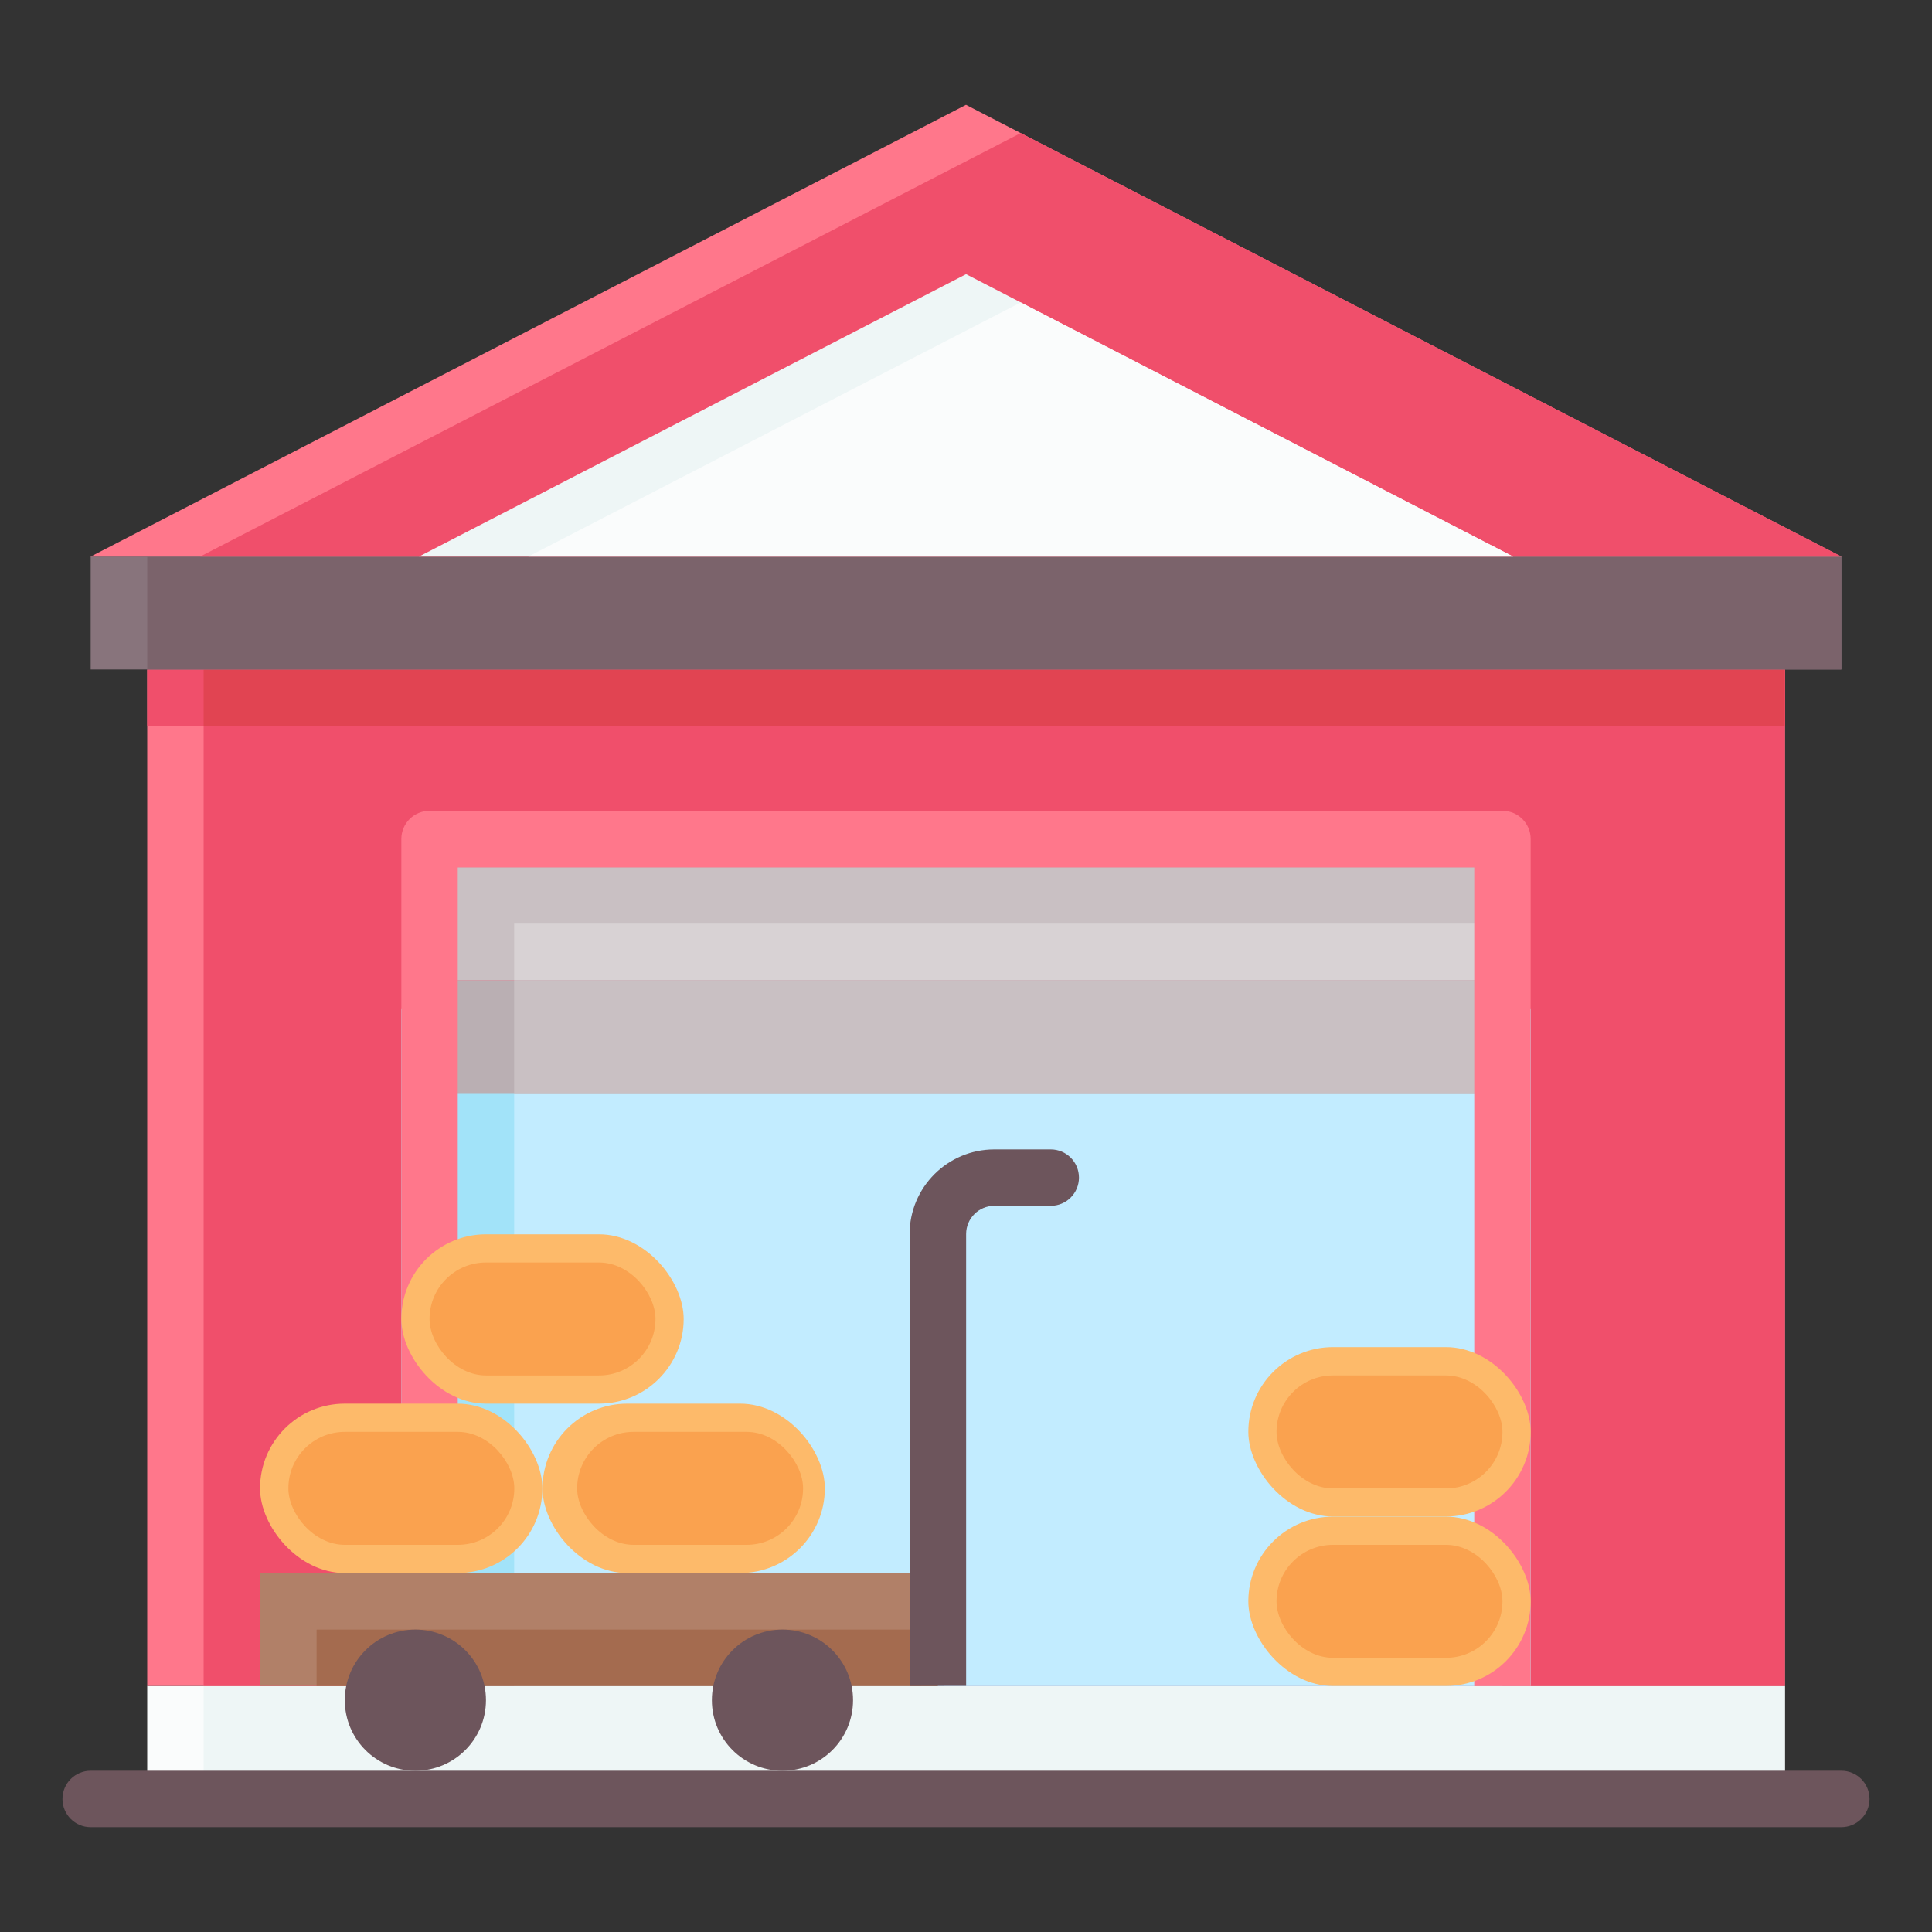 <?xml version="1.0" encoding="UTF-8"?>
<svg id="Layer_1" data-name="Layer 1" xmlns="http://www.w3.org/2000/svg" viewBox="0 0 150 150">
  <rect x="0" y="0" width="150" height="150" fill="#333333" stroke="none"/>
  <defs>
    <style>
      .cls-1 {
        fill: #ff778b;
      }

      .cls-2 {
        fill: #6d555c;
      }

      .cls-3 {
        fill: #d8d2d4;
      }

      .cls-4 {
        fill: #c9c0c3;
      }

      .cls-5 {
        fill: #e14452;
      }

      .cls-6 {
        fill: #baafb3;
      }

      .cls-7 {
        fill: #88747c;
      }

      .cls-8 {
        fill: #eef6f6;
      }

      .cls-9 {
        fill: #7b636b;
      }

      .cls-10 {
        fill: #a46b4f;
      }

      .cls-11 {
        fill: #fafcfc;
      }

      .cls-12 {
        fill: #c2ecff;
      }

      .cls-13 {
        fill: #b18068;
      }

      .cls-14 {
        fill: #a2e3f9;
      }

      .cls-15 {
        fill: #faa24f;
      }

      .cls-16 {
        fill: #f04f6b;
      }

      .cls-17 {
        fill: #fdba6a;
      }
    </style>
  </defs>
  <rect class="cls-11" x="11.43" y="130.9" width="127.15" height="8.77"/>
  <rect class="cls-8" x="15.81" y="130.9" width="122.76" height="8.77"/>
  <rect class="cls-1" x="11.43" y="51.98" width="127.15" height="78.92"/>
  <rect class="cls-16" x="15.81" y="51.98" width="122.76" height="78.92"/>
  <rect class="cls-16" x="11.43" y="51.98" width="127.15" height="4.38"/>
  <rect class="cls-5" x="15.81" y="51.98" width="122.76" height="4.38"/>
  <rect class="cls-14" x="31.16" y="78.29" width="87.69" height="52.61"/>
  <rect class="cls-12" x="39.92" y="78.29" width="76.73" height="52.61"/>
  <rect class="cls-6" x="33.35" y="76.1" width="83.3" height="8.77"/>
  <rect class="cls-4" x="39.92" y="76.1" width="76.73" height="8.77"/>
  <rect class="cls-4" x="33.35" y="67.33" width="83.3" height="8.77"/>
  <rect class="cls-3" x="39.92" y="71.71" width="76.73" height="4.38"/>
  <path class="cls-1" d="M118.84,65.14c0-1.21-.98-2.19-2.19-2.19H33.35c-1.21,0-2.19.98-2.19,2.19v65.77h4.38v-63.57h78.92v63.57h4.38v-65.77ZM118.84,65.14"/>
  <path class="cls-2" d="M142.96,141.86H7.04c-1.21,0-2.19-.98-2.19-2.19s.98-2.19,2.19-2.19h135.92c1.21,0,2.19.98,2.19,2.19s-.98,2.19-2.19,2.19h0ZM142.96,141.86"/>
  <rect class="cls-7" x="7.04" y="43.21" width="135.92" height="8.77"/>
  <rect class="cls-9" x="11.43" y="43.21" width="131.53" height="8.77"/>
  <path class="cls-1" d="M75,8.14L7.04,43.21h135.92L75,8.14ZM75,8.14"/>
  <path class="cls-16" d="M79.25,10.33L15.54,43.21h127.42L79.25,10.33ZM79.25,10.33"/>
  <path class="cls-8" d="M75,21.29l-42.47,21.92h84.95l-42.47-21.92ZM75,21.29"/>
  <path class="cls-11" d="M79.25,23.48l-38.23,19.73h76.45l-38.23-19.73ZM79.25,23.48"/>
  <rect class="cls-13" x="20.19" y="122.13" width="52.61" height="8.77"/>
  <rect class="cls-10" x="24.58" y="126.52" width="48.23" height="4.38"/>
  <path class="cls-2" d="M37.73,132c0,3.03-2.45,5.48-5.48,5.48s-5.48-2.45-5.48-5.48,2.45-5.48,5.48-5.48,5.48,2.45,5.48,5.48h0ZM37.73,132"/>
  <path class="cls-2" d="M66.23,132c0,3.03-2.45,5.48-5.48,5.48s-5.48-2.45-5.48-5.48,2.45-5.48,5.48-5.48,5.48,2.45,5.48,5.48h0ZM66.23,132"/>
  <path class="cls-2" d="M70.62,130.9v-35.08c0-3.63,2.94-6.58,6.58-6.58h4.38c1.21,0,2.19.98,2.19,2.19s-.98,2.19-2.19,2.19h-4.38c-1.21,0-2.19.98-2.19,2.19v35.08"/>
  <rect class="cls-17" x="20.19" y="108.98" width="21.92" height="13.15" rx="6.58" ry="6.58"/>
  <rect class="cls-15" x="22.39" y="111.17" width="17.54" height="8.77" rx="4.38" ry="4.38"/>
  <rect class="cls-17" x="42.12" y="108.98" width="21.92" height="13.15" rx="6.58" ry="6.58"/>
  <rect class="cls-15" x="44.81" y="111.17" width="17.54" height="8.77" rx="4.38" ry="4.38"/>
  <rect class="cls-17" x="31.16" y="95.83" width="21.92" height="13.15" rx="6.58" ry="6.58"/>
  <rect class="cls-15" x="33.35" y="98.02" width="17.54" height="8.77" rx="4.38" ry="4.38"/>
  <rect class="cls-17" x="96.92" y="117.75" width="21.92" height="13.15" rx="6.58" ry="6.58"/>
  <rect class="cls-15" x="99.11" y="119.94" width="17.54" height="8.77" rx="4.38" ry="4.38"/>
  <rect class="cls-17" x="96.92" y="104.59" width="21.92" height="13.15" rx="6.58" ry="6.58"/>
  <rect class="cls-15" x="99.11" y="106.79" width="17.54" height="8.77" rx="4.38" ry="4.38"/>
</svg>